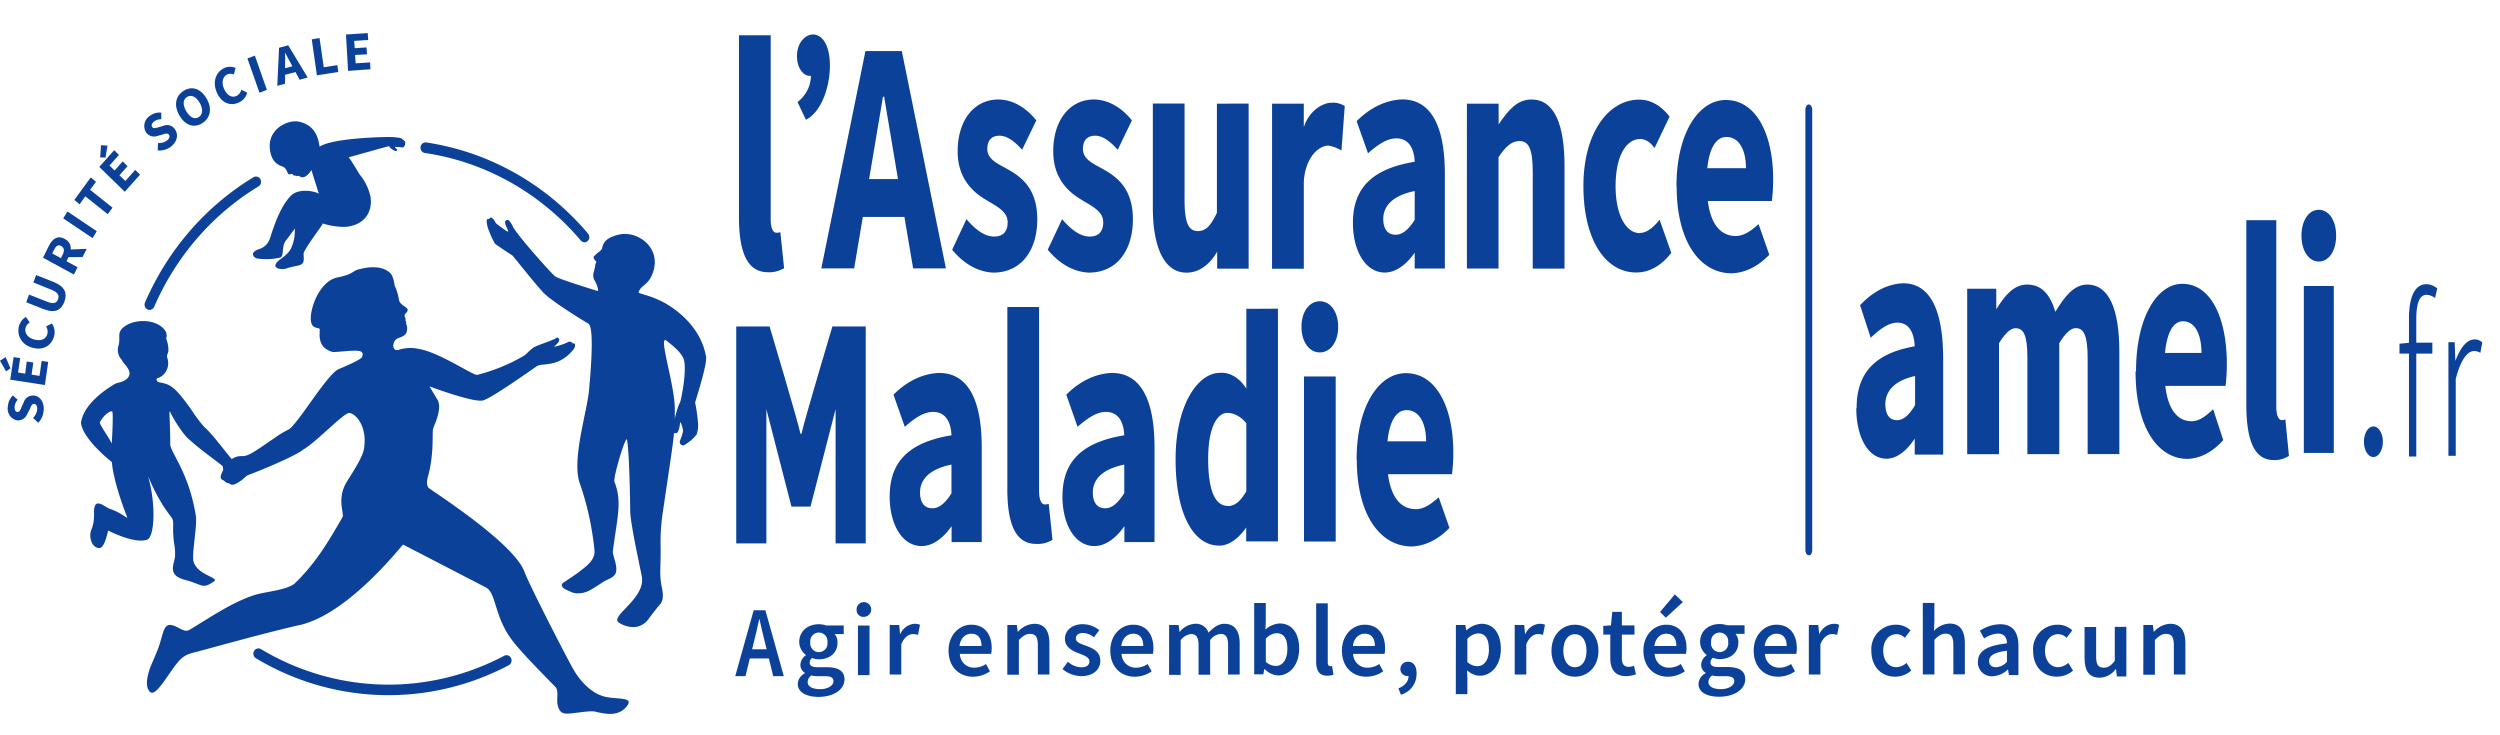 <?xml version="1.0" encoding="UTF-8"?>
<svg width="680mm" height="200mm" preserveAspectRatio="xMinYMin meet" version="1.1" viewBox="0 0 680 200" xmlns="http://www.w3.org/2000/svg">
  <defs>
    <style>.cls-1{fill:none;}.cls-2,.cls-3{fill:#0c419a;}.cls-3{fill-rule:evenodd;}</style>
  </defs>
  <g id="Logo">
    <rect class="cls-1" x="2.89" y="-.015" width="679" height="204"/>
    <g>
      <path class="cls-2" d="m274 133v-49.5h8.63v50c0 2.86 0.82 3.71 1.56 3.71a3.57 5.38 0 0 0 1.06-0.186l1.03 9.81a10.9 16.5 0 0 1-4.34 1.11c-5.92 0.087-7.95-5.87-7.95-15z"/>
      <path class="cls-2" d="m218 118c0.771-3.63 8.41-29.2 8.41-29.2h9.07v59h-8.2v-36.5l-6.82 26.5h-5.18l-6.82-26.5v36.5h-8.2v-59h9.07s7.64 25.6 8.41 29.2z"/>
      <path class="cls-2" d="m289 135c0-9.46 5.26-14.7 16.8-16.6-0.172-3.94-1.82-6.36-4.99-6.36-2.46 0-4.88 1.58-7.71 4.06l-3.07-8.74a23.4 35.4 0 0 1 12.4-5.92c7.45 0 11.6 6.56 11.6 20.3v25.7h-8.2v-4.34s-3.39 5.43-8.13 5.43c-5.39 0-8.72-5.98-8.72-13.6zm16.8-0.78v-7.85c-6.14 1.24-8.55 4.17-8.55 7.57 0 2.9 1.3 4.31 3.35 4.31 2.05 0 3.63-1.68 5.17-4.07z"/>
      <path class="cls-2" d="m242 135c0-9.46 5.26-14.7 16.8-16.6-0.18-3.94-1.82-6.36-4.99-6.36-2.46 0-4.92 1.58-7.71 4.06l-3.07-8.74a23.4 35.3 0 0 1 12.4-5.92c7.45 0 11.6 6.56 11.6 20.3v25.7h-8.2v-4.34s-3.39 5.43-8.13 5.43c-5.37 0-8.72-5.98-8.72-13.6zm16.8-0.78v-7.85c-6.14 1.24-8.55 4.17-8.55 7.57 0 2.9 1.29 4.31 3.35 4.31 2.06 0 3.67-1.68 5.21-4.07z"/>
      <path class="cls-2" d="m339 84v21.7a9.27 14 0 0 0-7.14-4.29c-6.13 0-12.1 8.87-12.1 23.5 0 14.6 4.68 23.5 11.9 23.5 3.97 0 7.03-4.47 7.31-4.95v3.8h8.63v-63.3zm-5.06 53.6c-3.35 0-5.32-3.97-5.32-12.8 0-8.55 2.46-12.5 5.25-12.5a8.31 12.5 0 0 1 5.13 2.83v18.5c-1.74 2.95-3.22 4.02-5.06 4.02z"/>
      <path class="cls-2" d="m354 88.9c0-4.08 2.1-6.96 4.99-6.96 2.89 0 5 2.87 5 6.96 0 4.08-2.1 6.96-5 6.96s-4.99-2.91-4.99-6.96zm0.681 13.5h8.63v44.9h-8.63z"/>
      <path class="cls-2" d="m369 125c0-14.6 6.08-23.5 13.4-23.5 8.3 0 12.9 9.3 12.9 21.6a20.4 30.9 0 0 1-0.361 5.88h-17.4c0.82 6.52 3.67 9.51 7.56 9.51 2.21 0 4.1-1.32 6.23-3.23l2.92 8.32a18.7 28.2 0 0 1-10.3 5.06c-8.62-0.05-14.9-8.71-14.9-23.6zm18.9-4.95c0-4.95-1.85-8.49-5.31-8.49-2.72 0-4.62 2.81-5.2 8.49z"/>
      <path class="cls-2" d="m201 59.1v-49.5h8.63v50c0 2.86 0.82 3.71 1.56 3.71a3.81 5.76 0 0 0 1.06-0.173l1.03 9.81a11.1 16.7 0 0 1-4.33 1.1c-5.93 0.05-7.95-5.9-7.95-15z"/>
      <path class="cls-2" d="m246 59 2.37 14h8.92l-12-59.1h-9.89l-12 59.1h8.93l2.36-14zm-9.6-10.3 3.77-22.4h0.312l3.77 22.4z"/>
      <path class="cls-2" d="m259 67.9 3.88-8.29c2.64 3.08 5.08 4.73 7.52 4.73 2.57 0 3.68-1.52 3.68-3.87 0-2.96-2.89-4.29-5.89-6.11-3.57-2.13-7.71-5.78-7.71-13.2 0-8.35 4.41-14.1 11.1-14.1a16.4 24.8 0 0 1 10.3 5.69l-3.87 7.98c-2.07-2.31-4.1-3.82-6.13-3.82-2.23 0-3.33 1.34-3.33 3.58 0 2.87 2.73 3.97 5.74 5.66 3.69 2.1 7.85 5.31 7.85 13.5 0 8.22-4.16 14.5-12 14.5a18.6 28.1 0 0 1-11.2-6.28z"/>
      <path class="cls-2" d="m285 67.9 3.89-8.29c2.63 3.08 5.08 4.73 7.51 4.73 2.57 0 3.68-1.52 3.68-3.87 0-2.96-2.89-4.29-5.89-6.11-3.57-2.13-7.71-5.78-7.71-13.2 0-8.35 4.41-14.1 11.1-14.1a16.4 24.8 0 0 1 10.3 5.69l-3.86 7.98c-2.07-2.31-4.1-3.82-6.13-3.82-2.23 0-3.33 1.34-3.33 3.58 0 2.87 2.72 3.97 5.74 5.66 3.68 2.1 7.85 5.31 7.85 13.5 0 8.22-4.17 14.5-12 14.5a18.6 28.1 0 0 1-11.2-6.28z"/>
      <path class="cls-2" d="m346 28.2h8.63v6.39c1.64-4.95 5.64-6.72 7.67-6.65a8.33 12.6 0 0 1 3.47 0.904l-0.894 12.1a12.9 19.4 0 0 0-3.68-1.35 6.99 10.6 0 0 0-6.56 10.1v23.4h-8.64z"/>
      <path class="cls-2" d="m399 28.2h8.63v5.63c2.46-3.63 4.92-6.77 8.9-6.77 6.34 0 9.02 6.89 9.02 18.1v27.9h-8.64v-26.2c0-6.46-1.13-8.49-3.62-8.49-2.16 0-3.8 1.56-5.69 4.37v30.3h-8.6z"/>
      <path class="cls-2" d="m456 50.7c0-14.6 6.08-23.5 13.4-23.5 8.3 0 12.9 9.31 12.9 21.6a20.4 30.7 0 0 1-0.361 5.88h-17.4c0.779 6.52 3.67 9.51 7.56 9.51 2.21 0 4.1-1.32 6.23-3.23l2.92 8.32a18.6 28.1 0 0 1-10.3 5.06c-8.62-0.05-14.9-8.71-14.9-23.6zm18.9-4.95c0-4.95-1.85-8.49-5.31-8.49-2.72 0-4.62 2.82-5.21 8.49z"/>
      <path class="cls-2" d="m368 60.6c0-9.47 5.26-14.7 16.8-16.6-0.18-3.94-1.82-6.36-4.99-6.36-2.46 0-4.92 1.58-7.71 4.06l-3.1-8.74a23.4 35.3 0 0 1 12.4-5.92c7.45 0 11.6 6.56 11.6 20.3v25.7h-8.2v-4.33s-3.39 5.42-8.13 5.42c-5.31 0-8.68-5.98-8.68-13.5zm16.8-0.804v-7.83c-6.14 1.24-8.55 4.18-8.55 7.57 0 2.9 1.29 4.31 3.35 4.31 2.06 0 3.67-1.68 5.21-4.05z"/>
      <path class="cls-2" d="m221 9.4c-1.79 0-4.22 2.05-4.22 5.87a3.51 5.3 0 0 0 3.54 5.37 2.39 3.6 0 0 0 0.254 0c-0.09 3.91-2.46 6.19-3.65 7.12l2.28 4.8c7.54-3.66 9.1-23.1 1.8-23.2z"/>
      <path class="cls-2" d="m331 28.2v29.7c-1.69 3.54-3.01 4.95-5.18 4.95-2.46 0-3.62-2.03-3.62-8.49v-26.2h-8.63v28.3c0 10.6 3.01 17.7 9.15 17.7a10.8 16.2 0 0 0 8.35-5.72v4.63h8.56v-44.9z"/>
      <path class="cls-2" d="m446 63.4c-3.75 0-6.56-4.95-6.56-12.8 0-7.83 2.66-12.8 6.81-12.8a5.67 8.55 0 0 1 3.77 2.48l4.1-8.55a12.4 18.8 0 0 0-8.33-4.62c-8.04 0-15.1 8.66-15.1 23.5 0 14.9 6.16 23.5 14.3 23.5a14.3 21.6 0 0 0 9.6-5.35l-3.18-8.99c-1.73 2.13-3.47 3.6-5.44 3.6z"/>
    </g>
    <g>
      <path class="cls-2" d="m205 166h3.19l5 17.9h-2.88l-2.34-9.55c-0.488-1.9-0.941-3.94-1.39-5.91h-0.094c-0.428 2-0.856 4-1.36 5.91l-2.36 9.55h-2.78zm-2.04 10.6h7.23v2.5h-7.23z"/>
      <path class="cls-2" d="m217 186a3.43 3.44 0 0 1 1.93-2.88v-0.11a2.55 2.56 0 0 1-1.22-2.25 3.25 3.26 0 0 1 1.48-2.51v-0.11a4.48 4.5 0 0 1-1.8-3.51c0-3.09 2.5-4.84 5.31-4.84a6.16 6.18 0 0 1 1.99 0.33h4.8v2.35h-2.45a3.54 3.55 0 0 1 0.767 2.26c0 3-2.26 4.6-5.1 4.6a4.98 5 0 0 1-1.81-0.36 1.54 1.55 0 0 0-0.658 1.29c0 0.76 0.548 1.22 2.17 1.22h2.39c3.21 0 4.91 1 4.91 3.33 0 2.65-2.78 4.75-7.16 4.75-3.17-0.05-5.56-1.21-5.56-3.56zm9.7-0.73c0-1-0.827-1.35-2.37-1.35h-1.83a6.97 7 0 0 1-1.82-0.19 2.25 2.26 0 0 0-0.996 1.78c0 1.23 1.32 1.94 3.43 1.94 2.11 0 3.6-1.02 3.6-2.18zm-1.64-10.6a2.34 2.35 0 1 0-4.65 0 2.35 2.36 0 1 0 4.65 0z"/>
      <path class="cls-2" d="m233 166a1.99 2 0 1 1 1.99 1.78 1.79 1.8 0 0 1-1.99-1.78zm0.359 4.14h3.15v13.5h-3.15z"/>
      <path class="cls-2" d="m242 170h2.58l0.239 2.41h0.09a4.57 4.59 0 0 1 3.82-2.74 3.34 3.35 0 0 1 1.51 0.28l-0.548 2.74a4.57 4.59 0 0 0-1.37-0.22c-1.07 0-2.36 0.74-3.17 2.79v8.22h-3.15z"/>
      <path class="cls-2" d="m258 177c0-4.38 2.99-7.08 6.19-7.08 3.64 0 5.55 2.64 5.55 6.4a8.23 8.26 0 0 1-0.139 1.54h-8.52a3.82 3.83 0 0 0 3.99 3.75 5.71 5.73 0 0 0 3.12-1l1.07 2a8.3 8.33 0 0 1-4.6 1.46c-3.74-0.01-6.65-2.62-6.65-7.07zm8.97-1.29c0-2.08-0.927-3.34-2.76-3.34-1.56 0-2.99 1.18-3.22 3.34z"/>
      <path class="cls-2" d="m274 170h2.58l0.239 1.83h0.09a6.27 6.29 0 0 1 4.4-2.16c2.88 0 4.13 2 4.13 5.36v8.45h-3.15v-8c0-2.22-0.638-3.06-2.09-3.06-1.18 0-1.99 0.59-3.06 1.68v9.42h-3.15z"/>
      <path class="cls-2" d="m289 182 1.46-2a5.87 5.89 0 0 0 3.71 1.51c1.46 0 2.15-0.69 2.15-1.62 0-1.13-1.45-1.63-2.89-2.18-1.76-0.66-3.77-1.68-3.77-3.93s1.87-4 4.88-4a7.24 7.27 0 0 1 4.46 1.62l-1.44 1.94a4.98 5 0 0 0-2.94-1.17c-1.35 0-1.99 0.64-1.99 1.49 0 1.06 1.35 1.47 2.81 2 1.81 0.68 3.85 1.55 3.85 4.07 0 2.31-1.82 4.18-5.21 4.18a8.34 8.37 0 0 1-5.08-1.91z"/>
      <path class="cls-2" d="m302 177c0-4.38 2.99-7.08 6.19-7.08 3.63 0 5.54 2.64 5.54 6.4a8.37 8.4 0 0 1-0.13 1.54h-8.53a3.83 3.84 0 0 0 3.99 3.75 5.65 5.67 0 0 0 3.11-1l1.08 2a8.33 8.36 0 0 1-4.6 1.46c-3.73-0.01-6.64-2.62-6.64-7.07zm8.97-1.29c0-2.08-0.917-3.34-2.75-3.34-1.56 0-2.94 1.18-3.22 3.34z"/>
      <path class="cls-2" d="m318 170h2.58l0.239 1.84h0.09a5.77 5.79 0 0 1 4.11-2.17 3.62 3.63 0 0 1 3.71 2.42c1.29-1.37 2.62-2.42 4.32-2.42 2.83 0 4.14 2 4.14 5.36v8.45h-3.15v-8c0-2.22-0.658-3.06-2.07-3.06a4.17 4.19 0 0 0-2.81 1.68v9.42h-3.15v-8c0-2.22-0.658-3.06-2.06-3.06a4.17 4.19 0 0 0-2.81 1.68v9.42h-3.15z"/>
      <path class="cls-2" d="m344 182h-0.11l-0.269 1.42h-2.48v-19.4h3.15v5l-0.09 2.24a6.11 6.13 0 0 1 3.88-1.68c3.36 0 5.29 2.7 5.29 6.85 0 4.62-2.74 7.29-5.73 7.29a5.4 5.42 0 0 1-3.64-1.74zm6.16-5.49c0-2.69-0.877-4.28-2.92-4.28a4.19 4.21 0 0 0-2.93 1.51v6.28a4.14 4.16 0 0 0 2.68 1.12c1.79 0 3.17-1.58 3.17-4.64z"/>
      <path class="cls-2" d="m358 180v-15.9h3.15v16.1c0 0.77 0.349 1 0.677 1a1.67 1.68 0 0 0 0.488-0.06l0.399 2.36a4.29 4.31 0 0 1-1.66 0.28c-2.23 0.05-3.05-1.4-3.05-3.75z"/>
      <path class="cls-2" d="m365 177c0-4.38 2.99-7.08 6.19-7.08 3.64 0 5.55 2.64 5.55 6.4a8.23 8.26 0 0 1-0.139 1.54h-8.55a3.82 3.83 0 0 0 3.99 3.75 5.71 5.73 0 0 0 3.12-1l1.07 2a8.3 8.33 0 0 1-4.6 1.46c-3.71-0.01-6.62-2.62-6.62-7.07zm8.97-1.29c0-2.08-0.917-3.34-2.75-3.34-1.56 0-2.99 1.18-3.22 3.34z"/>
      <path class="cls-2" d="m383 180a1.99 2 0 0 0-2.1 1.94 1.91 1.92 0 0 0 1.99 1.94h0.239c0 1.44-0.996 2.67-2.76 3.35l0.687 1.74a5.84 5.86 0 0 0 4.25-5.7c0.04-2.08-0.817-3.27-2.31-3.27z"/>
      <path class="cls-2" d="m396 170h2.58l0.239 1.44h0.09a6.47 6.49 0 0 1 4.04-1.77c3.36 0 5.28 2.7 5.28 6.86 0 4.61-2.75 7.28-5.73 7.28a5.38 5.4 0 0 1-3.46-1.48l0.09 2.23v4.25h-3.15zm8.97 6.57c0-2.69-0.877-4.28-2.92-4.28a4.23 4.25 0 0 0-2.93 1.51v6.28a4.19 4.21 0 0 0 2.69 1.12c1.82 0 3.19-1.58 3.19-4.64z"/>
      <path class="cls-2" d="m412 170h2.58l0.239 2.41h0.09a4.58 4.6 0 0 1 3.82-2.74 3.34 3.35 0 0 1 1.51 0.28l-0.548 2.74a4.57 4.59 0 0 0-1.37-0.22c-1.07 0-2.36 0.74-3.17 2.79v8.22h-3.15z"/>
      <path class="cls-2" d="m422 177c0-4.49 3.04-7.08 6.39-7.08 3.35 0 6.39 2.59 6.39 7.08s-3.04 7.06-6.39 7.06c-3.35 0-6.39-2.59-6.39-7.06zm9.53 0c0-2.7-1.19-4.5-3.15-4.5-1.96 0-3.15 1.8-3.15 4.5s1.18 4.48 3.15 4.48c1.97 0 3.15-1.78 3.15-4.48z"/>
      <path class="cls-2" d="m438 179v-6.38h-1.91v-2.37l2.08-0.15 0.369-3.67h2.61v3.67h3.43v2.52h-3.43v6.41c0 1.59 0.618 2.36 1.9 2.36a4.36 4.38 0 0 0 1.4-0.3l0.528 2.32a8.41 8.44 0 0 1-2.74 0.5c-3.1-0.04-4.24-2.01-4.24-4.91z"/>
      <path class="cls-2" d="m447 177c0-4.38 2.99-7.08 6.19-7.08 3.63 0 5.54 2.64 5.54 6.4a7.45 7.48 0 0 1-0.139 1.54h-8.52a3.82 3.83 0 0 0 3.99 3.75 5.68 5.7 0 0 0 3.12-1l1.08 2a8.33 8.36 0 0 1-4.6 1.46c-3.74-0.01-6.65-2.62-6.65-7.07zm8.97-1.29c0-2.08-0.917-3.34-2.76-3.34-1.55 0-2.94 1.18-3.21 3.34zm-4.44-9.25 4.03-4.79 2.17 2.1-4.63 4.25z"/>
      <path class="cls-2" d="m462 186a3.44 3.45 0 0 1 1.94-2.88v-0.11a2.53 2.54 0 0 1-1.22-2.25 3.25 3.26 0 0 1 1.48-2.51v-0.11a4.48 4.5 0 0 1-1.77-3.56c0-3.09 2.49-4.84 5.3-4.84a6.22 6.24 0 0 1 1.99 0.33h4.8v2.35h-2.45a3.54 3.55 0 0 1 0.767 2.26c0 3-2.26 4.6-5.11 4.6a5.06 5.08 0 0 1-1.81-0.36 1.57 1.58 0 0 0-0.658 1.29c0 0.76 0.548 1.22 2.18 1.22h2.35c3.21 0 4.91 1 4.91 3.33 0 2.65-2.78 4.75-7.16 4.75-3.16 0-5.55-1.16-5.55-3.51zm9.71-0.73c0-1-0.837-1.35-2.37-1.35h-1.84a6.97 7 0 0 1-1.81-0.19 2.25 2.26 0 0 0-0.996 1.78c0 1.23 1.32 1.94 3.42 1.94 2.1 0 3.61-1.02 3.61-2.18zm-1.64-10.6a2.34 2.35 0 1 0-4.65 0 2.35 2.36 0 1 0 4.65 0z"/>
      <path class="cls-2" d="m477 177c0-4.38 2.99-7.08 6.19-7.08 3.63 0 5.54 2.64 5.54 6.4a8.37 8.4 0 0 1-0.13 1.54h-8.53a3.83 3.84 0 0 0 3.99 3.75 5.65 5.67 0 0 0 3.11-1l1.08 2a8.3 8.33 0 0 1-4.6 1.46c-3.73-0.01-6.64-2.62-6.64-7.07zm8.97-1.29c0-2.08-0.917-3.34-2.75-3.34-1.56 0-2.94 1.18-3.22 3.34z"/>
      <path class="cls-2" d="m492 170h2.58l0.239 2.41h0.09a4.58 4.6 0 0 1 3.82-2.74 3.34 3.35 0 0 1 1.51 0.28l-0.548 2.74a4.57 4.59 0 0 0-1.37-0.22c-1.07 0-2.36 0.74-3.17 2.79v8.22h-3.15z"/>
      <path class="cls-2" d="m509 177a6.64 6.66 0 0 1 6.73-7.08 5.74 5.76 0 0 1 3.93 1.52l-1.53 2.05a3.3 3.31 0 0 0-2.22-1c-2.17 0-3.67 1.8-3.67 4.5s1.47 4.48 3.57 4.48a4.42 4.44 0 0 0 2.77-1.16l1.29 2.08a6.62 6.64 0 0 1-4.38 1.66c-3.67 0.01-6.48-2.58-6.48-7.05z"/>
      <path class="cls-2" d="m523 164h3.15v5l-0.13 2.61a6.19 6.21 0 0 1 4.29-2c2.88 0 4.13 2 4.13 5.36v8.45h-3.13v-8c0-2.22-0.628-3.06-2.08-3.06-1.19 0-1.99 0.59-3.07 1.68v9.42h-3.15z"/>
      <path class="cls-2" d="m538 180c0-2.89 2.38-4.39 7.89-5 0-1.45-0.618-2.66-2.43-2.66a7.39 7.42 0 0 0-3.78 1.33l-1.16-2.11a10.5 10.5 0 0 1 5.51-1.77c3.36 0 4.98 2.08 4.98 5.83v8h-2.58l-0.239-1.49h-0.09a6.46 6.48 0 0 1-4.16 1.82 3.77 3.78 0 0 1-3.95-3.95zm7.89 0v-3c-3.64 0.46-4.85 1.42-4.85 2.78 0 1.19 0.807 1.71 1.93 1.71a4.24 4.26 0 0 0 2.92-1.48z"/>
      <path class="cls-2" d="m553 177a6.64 6.66 0 0 1 6.73-7.08 5.74 5.76 0 0 1 3.93 1.52l-1.53 2.05a3.31 3.32 0 0 0-2.23-1c-2.16 0-3.66 1.8-3.66 4.5s1.47 4.48 3.56 4.48a4.44 4.46 0 0 0 2.78-1.16l1.28 2.08a6.61 6.63 0 0 1-4.37 1.66c-3.67 0.01-6.48-2.58-6.48-7.05z"/>
      <path class="cls-2" d="m567 179v-8.45h3.15v8.05c0 2.21 0.628 3 2.08 3 1.19 0 1.99-0.55 2.99-1.87v-9.23h3.15v13.5h-2.58l-0.239-2h-0.09a5.46 5.48 0 0 1-4.32 2.32c-2.9 0.06-4.13-1.9-4.13-5.3z"/>
      <path class="cls-2" d="m583 170h2.58l0.239 1.83h0.08a6.23 6.25 0 0 1 4.4-2.16c2.87 0 4.13 2 4.13 5.36v8.45h-3.15v-8c0-2.22-0.638-3.06-2.09-3.06-1.18 0-1.99 0.59-3.06 1.68v9.42h-3.15z"/>
    </g>
    <g>
      <path class="cls-2" d="m10.4 115-1.41-1.32a3.68 3.84 0 0 0 1.14-2.38c0-0.929-0.297-1.4-0.855-1.43-0.559-0.024-0.81 0.524-1.14 1.37l-0.673 1.25a2.77 2.89 0 0 1-2.67 1.87 3.08 3.21 0 0 1-2.67-3.67 4.38 4.57 0 0 1 1.39-3.14l1.3 1.19a3.08 3.21 0 0 0-0.844 2.02c0 0.774 0.251 1.27 0.798 1.3 0.547 0.024 0.821-0.607 1.14-1.45l0.547-1.19a2.61 2.73 0 0 1 2.67-1.83c1.57 0.071 2.87 1.51 2.77 3.87a5.23 5.46 0 0 1-1.49 3.55z"/>
      <path class="cls-2" d="m1.64 101-1.64-2.88 1.53-0.988 1.32 3.06zm1.14 2.27 0.924-6.14 1.78 0.274-0.57 3.92 1.93 0.31 0.433-3.31 1.78 0.286-0.468 3.29 2.16 0.333 0.582-4.07 1.78 0.274-0.901 6.29z"/>
      <path class="cls-2" d="m8.86 94.6c-3.06-0.809-4.3-3.44-3.72-5.82a4.05 4.23 0 0 1 1.9-2.57l1.05 1.5a2.39 2.5 0 0 0-1.14 1.5c-0.319 1.31 0.536 2.65 2.37 3.14 1.84 0.488 3.22-0.119 3.56-1.52a2.49 2.6 0 0 0-0.342-2.05l1.59-0.798a3.93 4.11 0 0 1 0.593 3.46c-0.65 2.38-2.77 3.99-5.86 3.15z"/>
      <path class="cls-2" d="m11.9 84.1-4.76-1.88 0.753-2.1 4.97 1.96c1.73 0.69 2.54 0.357 2.92-0.679s0-1.88-1.74-2.57l-4.96-2 0.73-2.02 4.77 1.89c2.98 1.19 3.81 2.95 2.94 5.34-0.867 2.39-2.66 3.23-5.62 2.05z"/>
      <path class="cls-2" d="m11.7 70.1 1.57-3.17c0.935-1.86 2.28-3.06 4.31-1.96 2.03 1.1 2.01 3.02 1.08 4.89l-0.593 1.19 3.03 1.64-0.992 1.99zm5.37-0.893c0.525-1.05 0.376-1.85-0.456-2.3-0.832-0.452-1.39 0-1.9 1.01l-0.513 1.01 2.37 1.29zm0.912 0.738-0.536-2.02 6.15-0.238-1.14 2.23z"/>
      <path class="cls-2" d="m17.2 59.4 1.14-1.88 7.98 5.37-1.14 1.88z"/>
      <path class="cls-2" d="m23.2 53.4-1.55 2.17-1.43-1.19 4.46-6.12 1.44 1.19-1.62 2.17 6.11 4.87-1.3 1.77z"/>
      <path class="cls-2" d="m27 45.4 4.05-4.54 1.32 1.27-2.59 2.9 1.39 1.36 2.2-2.48 1.32 1.29-2.21 2.48 1.61 1.55 2.68-3.01 1.32 1.29-4.15 4.65zm0.262-2.57 0.205-3.34 1.78 0.119-0.559 3.26z"/>
      <path class="cls-2" d="m42.9 40.9 0.08-2a3.79 3.95 0 0 0 2.44-0.679c0.718-0.571 0.844-1.19 0.502-1.61-0.342-0.417-0.912-0.298-1.78 0l-1.29 0.357a2.78 2.9 0 0 1-3.1-0.905 3.09 3.23 0 0 1 0.935-4.5 4.4 4.59 0 0 1 3.18-0.917v1.8a3.08 3.21 0 0 0-2.01 0.655c-0.582 0.464-0.764 1.02-0.433 1.48 0.331 0.452 0.969 0.25 1.82 0l1.25-0.369a2.6 2.71 0 0 1 3.07 0.929c0.969 1.3 0.764 3.26-1.01 4.7a5.2 5.43 0 0 1-3.66 1.06z"/>
      <path class="cls-2" d="m48.8 31.4c-1.61-2.77-1.03-5.31 1.14-6.69 2.17-1.38 4.56-0.714 6.22 2.04 1.65 2.75 1.06 5.38-1.14 6.76-2.2 1.38-4.62 0.667-6.22-2.11zm5.5-3.46c-0.981-1.7-2.28-2.26-3.42-1.57-1.14 0.69-1.23 2.14-0.239 3.84 0.992 1.7 2.28 2.38 3.42 1.64 1.14-0.738 1.22-2.21 0.239-3.92z"/>
      <path class="cls-2" d="m59 25.2c-1.33-2.98-0.217-5.62 1.96-6.68a3.98 4.15 0 0 1 3.1-0.048l-0.445 1.8a2.28 2.38 0 0 0-1.84 0c-1.14 0.571-1.63 2.11-0.821 3.9 0.81 1.8 2.12 2.52 3.42 1.9a2.47 2.58 0 0 0 1.27-1.65l1.6 0.774a3.92 4.09 0 0 1-2.2 2.65c-2.18 1.06-4.7 0.369-6.04-2.65z"/>
      <path class="cls-2" d="m67.3 15.9 2.02-0.774 3.27 9.32-2.02 0.774z"/>
      <path class="cls-2" d="m75.9 13 2.49-0.69 5.3 8.77-2.19 0.607-2.43-4.51c-0.502-0.881-1.04-1.95-1.53-2.88 0 1.08 0.068 2.26 0 3.3v5.18l-2.12 0.583zm0.445 5.88 4.41-1.19 0.422 1.68-4.41 1.19z"/>
      <path class="cls-2" d="m84.8 10.7 2.12-0.345 1.14 7.94 3.69-0.583 0.274 1.86-5.83 0.917z"/>
      <path class="cls-2" d="m94.1 9.39 5.93-0.393 0.114 1.87-3.79 0.262 0.125 1.98 3.23-0.214 0.114 1.88-3.23 0.179 0.137 2.27 3.93-0.262 0.114 1.88-6.09 0.44z"/>
      <path class="cls-2" d="m110 38.4a2.17 2.26 0 0 0-1.61-0.964l-1.06-0.107c-0.741-0.214-16.7 0.059-20.4 2.57-0.399-2.64-1.27-5.83-5.63-6.81-3.08-0.679-9.72 2.38-7.49 9.3a4.41 4.61 0 0 0 2.28 2.61c0.57 0.31 1.47 0.167 2.14 1.98 0.194 0.536 0.57 0.476 0.901 0.369 0.331-0.107 0.308-0.059 0.707 0.286a0.513 0.536 0 0 0 0.57 0.107 0.502 0.524 0 0 0 0.365 0.143c0.16 0 0.525-0.119 0.616 0 1.27 1.06 2.74-0.607 3.3-1.65l2.04 6.46c-0.49-0.44-5.51-1.95-7.91 0.857-2.1 2.38-3.63 5.7-5.39 11.3a4.36 4.55 0 0 1-3.09 2.94c-2.74 1.05-1.14 2.38-0.445 2.51a17.8 18.6 0 0 0 6.4-0.262c1.01-0.524 0.262-2.96 1.39-4.48l2.5-3.37a10.6 11.1 0 0 1-0.89 5.07c-0.821 2.1-3.32 3.2-4.06 4.2-1.31 1.76 1.7 1.9 2.5 1.62 2-0.714 3.42-0.679 4.25-1.19 1.14-0.69 0.331-2.56 0.707-3.32 1.03-2.12 4.56-6.75 4.96-7.49a2.34 2.44 0 0 0 0.148-0.298 19.5 20.3 0 0 0 6.42 0.917c5.83-0.726 7.13-5.02 6.53-8.33a13.5 14.1 0 0 0-2.95-5.95c-1.56-2.6-2.43-3.96-2.94-4.65 1.68-0.417 10.9-3.08 11-3 0.354 0.786 1.14 0.964 1.41 1.19 0.604 0.345 0.947-0.19 0.707-0.345a1.4 1.46 0 0 1-0.57-0.655 12.1 12.6 0 0 1 2.02 0.155c0.65 0.095 1.08-1.42 0.627-1.74z"/>
      <path class="cls-3" d="m192 96.8c-1.49-8.33-8.95-13.5-12.8-15.2a27.5 28.7 0 0 0-4.21-1.52l-1.28-0.44c0.274-1.81 2.28-1.95 3.49-4.54 3.42-7.33-3.6-12.5-8.8-11.3-2.45 0.571-4.16 1.49-4.56 3.44-0.205 1.06-0.992 1.1-2.28 2.5-0.411 0.452 0.502 1.19 0.65 1.5 0 0.083-0.228 0.476-0.319 0.917-0.091 0.44 0 0.369 0 0.429a2.02 2.11 0 0 0-0.251 1.04 2.67 2.79 0 0 0 0 2.51 7.34 7.67 0 0 1 1.06 2.76c0 0.226 0 0.345-0.958 0-0.239-0.071-9.65-2.96-10.7-3.7-1.05-0.738-10.5-11.4-11.5-13.5-0.559-1.19-1.14-1.89-1.45-1.87-2.2 0.143 1.6 4.29-0.536 2.87-0.547-0.369-2.19-1.57-2.28-1.67-0.411-0.345-0.308-0.179-0.604-0.679a3.01 3.14 0 0 0-0.718-0.976c-0.239-0.179-0.388-0.226-0.559-0.179-0.171 0.048-0.285 0.345-0.365 0.369a1.74 1.82 0 0 0-0.376 0c-0.547 0.143-0.137 1.61 0 2.29a25.8 27 0 0 0 1.98 4.45c2.38 1.71 4.73 3.15 4.81 3.25 2.57 3.11 5.58 7 8.27 9.95 2.14 2.38 11.9 8.33 12.3 8.49 0.639 0.405 1.65 2.58 0.194 18.2-0.547 5.87-4.56 18.3-2.66 24.8a73.8 77.1 0 0 1 4.13 18.5c0.319 2.56-1.59 4.11-4.31 6.17-1.06 0.809-4.05 2.74-4.36 3.02-0.502 0.476 0 1.19 0.616 1.52a17.4 18.1 0 0 0 2.52 1.11 7.09 7.4 0 0 0 4.63-0.94c1.98-1.19 2.17-1.36 3.33-2.1 1.35-0.845 2.97-1.12 3.42-2.55 0.559-1.9-0.981-4.63-0.821-5.87 1.14-8.93 2.59-13.3 0.433-18.8-0.433-1.1 3.12-13 3.42-11.4 0.547 3.14 0.764 12.5 0.867 19.4 0 3.04 2.38 13.8 3.14 17.7 1.14 5.95-8.5 10.7-6.37 12.5a7.04 7.34 0 0 0 2.87 1.19 5.2 5.43 0 0 0 5.46-2.25c2.05-2.67 1.43-1.93 3.04-3.83 1.4-1.64 0.399-4.48 0.217-5.95-0.365-3.04-0.057-3.83-0.08-9.29a49.3 51.4 0 0 1 0.696-10.5c1.52-10.5 2.45-16.1 2.92-20.6v-0.25s0.73 0.274 1.05-0.274a5.8 6.06 0 0 0 0.582-2.38c0.125-0.583 0.354 0.167 0.354 0.167a8.3 8.67 0 0 1 0.49 1.89 10.1 10.6 0 0 1-0.798 2.57c-0.388 1.19 0.593 1.36 0.844 1.45a10.9 11.4 0 0 0 3.64-3.01 6.98 7.29 0 0 0 0.411-2.73 39.1 40.9 0 0 0-0.821-5.95c0.912-3.08 3.34-10.7 2.98-12.7zm-6.84 12c-0.319 1.49-0.411 0.071-1.76 5.58l0.148-0.786v-2.38c0-6.83-5.01-21.4-1.97-18.3 0 0 3.65 2.65 4.36 4.68 0.593 1.61 0.388 5.98-0.775 11.2z"/>
      <path class="cls-2" d="m63.2 125c-1.14-1.02-5.07-6.65-7.65-8.87a36.7 38.3 0 0 1-3.55-4.76c-4.66-6.49-5.7-6.86-8.94-7.43-0.661-0.464-0.445-1-0.376-1.02a4.07 4.25 0 0 0 2.79-5.65c-0.194-0.845 0.354-1.19 0.342-2a8.56 8.94 0 0 0-0.616-3.2 2.28 2.38 0 0 0-0.376-2.29c-2.28-3-7.98-3.14-10.9-1.01-2.37 1.71-0.981 2.9-1.72 5.33a3.59 3.75 0 0 0 0.969 3.82c0.114 0.809 2.45 2.38 2 4.09s-3.24 2.14-3.17 2.14a3.33 3.48 0 0 0-0.844 0.333c-4.36 2.6-8.58 6.37-9.12 10.5 0.239 3.35 5.2 8.17 8.39 10.7 0.468 5.7 3.93 14.4 4.09 14.8 0.468 1.05-0.981-0.786-4.47-2.02-1.7-0.595-3.93-3.01-4.41-0.179-0.205 1.19 0.285 3.24-0.787 5.79-0.81 1.94 0.137 5.05 2.19 4.99 1.48 0 2.36-4.76 2.36-4.76s7.17 3.73 10.6 2.49c2-0.726 2.45-9.07 0.479-16.5-0.696-2.61 1.29 4.25 6.08 10.3 1.06 1.33 0.125 2.38 0.821 7.34a13.6 14.2 0 0 1 0.239 3.2c-0.137 2.38-2.34 5.25 2.69 6.59 5.03 1.35 4.71 2.63 7.93 0.381 1.44-1.01-4.42-1.63-5.57-5.25a4.56 4.76 0 0 1-0.137-0.786c-0.137-2.86 1.14-9.52 0.73-11.8-1.82-11.3-6.37-16.5-6.96-19.2 0-7.89-0.547-10.4 0.171-8.59a38.2 39.9 0 0 0 3.3 5.23c0.171 0.226 0.376 0.464 0.593 0.714a8.22 8.58 0 0 0 1.37 1.36c3.16 2.88 8.19 6.32 8.86 7.07 0 0 0.376 3.48 1.74 3.23 1.37-0.25 7.26-2.99 7.15-3.68-0.239-1.29-6.07-1.25-6.27-1.44zm-32.8-4.38c-0.912-1.83-3.42-5.24-3.24-5.8 1.39-2.38 2.89-3.07 3.33-2.92 0.445 0.155-0.091 8.71-0.091 8.71z"/>
      <path class="cls-2" d="m163 189c-0.262-0.143-3.81-1.51-6.94-6.75-1.4-2.38-11.9-22.7-13.4-26.7-2.85-7.87-25.1-22-26-22.8-0.661-0.559-0.582-1.93-0.331-2.82 1.87-6.62 1.14-12.5 1.49-13.4 0.912-2.25 2.28-5.52 1.27-7.65l-2.28-3.79s11.8 4.44 14.5 3.84c2.35-0.524 14.2-9.01 14.8-9.38 1.64-0.869 5.58 0.417 9.56-4.11 1.49-1.7 0.411-2.29 0.137-1.99a1.01 1.06 0 0 0-1.37-0.381c-0.947 0.559-4.22 1.55-3.62 1.08 2.37-1.86 0.73-2.38 0.73-2.38-1.04 0.893-5.76 2.14-6.67 2.93-1.14 0.917-1.79 1.7-2.28 2.02a50.4 52.6 0 0 1-12.8 5.25c-1 0.238-10.4-6.17-15.8-7.04a10.7 11.2 0 0 0-5.57 0.226c-1.94 0.571-1.79-2.38-0.354-3.06 0.753-0.369 2.01-0.607 2.47-1.61a2.98 3.11 0 0 0-0.091-2.46 0.81 0.845 0 0 0-0.08-0.69c-0.137-0.345-0.114-0.167-0.069-0.512 0.046-0.345-0.148-0.452-0.228-0.738a1.01 1.06 0 0 1 0.08-0.655c1.14-1 0.65-1.46 0.502-1.61-0.239-0.31-2-1.1-2.14-2.29a13.4 14 0 0 0-1.14-3.8c-0.114-0.357-0.308-2.57-1.24-3.46-1.14-1.08-3.55-2.38-8.74-0.952-1.66 0.476-1.36 1.31-5.53 2.12-4.98 0.964-7.73 8.7-7.29 11.9 0.365 2.6 2.5 1.33 2.41 2.49-0.137 1.8-0.319 4.76 3.33 5.87 0.787 0.238 5.57-0.559 7.38-0.226 0 0 1.48 0.131 0.741 1.68-0.365 0.762-5.15 2.74-6.33 3.26-3.15 1.36-11.2 15.1-13.6 16.4a27.8 29 0 0 0-4.06 2.49c-3.31 2.17-6.53 4.76-8.31 4.76-2.37-0.155-4.3 1.04-5.88 4.76-0.468 1.1-0.194 1.65 0.661 1.88a2.02 2.11 0 0 0 1.47 0.786c0.707 0.69 1.51 0.25 2.11-0.083 1.86-1.06 2.28-1.89 3.01-2.2 1.81-0.619 12.5-4.94 14.9-6.87 3.63-2.07 10.9-9.89 12.5-9.98 1.48-0.143 5.2 3.29 4.06 9.88-0.399 2.25-3.09 6.31-4.56 8.68-2.97 4.69-0.673 8.79-1.25 9.77-3.07 5.23-6.84 12.2-13.2 18.2-2.47 1.68-7.7 2.06-10.5 2.9-6.34 1.94-13.1 6.69-17.9 9.52-1.6 0.928-3.12-1.07-5.13-1.31-2.01-0.238-2.18 2.93-3.2 5.8-0.319 0.881-0.456 1.3-1.98 4.83-0.604 1.38-2.19 5.64-0.593 7.4 1.46 2.12 4.93-4.52 7.61-7.76 1.43-1.71 2.28-2.27 5.37-3.01 1.96-0.476 17.5-4.88 27.8-7.23 0.251 0 0.525-0.107 0.821-0.19 13.3-3.57 27.2-21.8 27.4-21.7l22.6 11.7c2.28 1.29 2.28 5.89 5.01 11.1 1.62 3.17 4 5.95 13.7 15.8 1.24 1.27 0.217 3.38 0.787 5.34 0.57 1.96 1.55 2.14 3.36 1.99 1.81-0.155 3.2-0.429 4.89-0.548 2.16-0.131 1.57 0.107 4.09 0.5 1.22 0.19 4.01 0.607 5.99-1.44 3.5-3.69-3.8-1.83-7.1-3.64z"/>
      <path class="cls-2" d="m139 179a1.36 1.42 0 0 0-1.85-0.631 69.6 72.6 0 0 1-66.1-1.77 1.38 1.44 0 1 0-1.38 2.49 72.4 75.5 0 0 0 68.7 1.86 1.37 1.43 0 0 0 0.627-1.94z"/>
      <path class="cls-2" d="m40.7 84.3a1.52 1.58 0 0 1-0.57-0.131 1.38 1.44 0 0 1-0.684-1.9 72 75.2 0 0 1 29.4-34 1.38 1.44 0 1 1 1.39 2.48 69.3 72.4 0 0 0-28.3 32.7 1.41 1.48 0 0 1-1.27 0.845z"/>
      <path class="cls-2" d="m159 65.9a1.36 1.42 0 0 1-1.03-0.488 69.6 72.6 0 0 0-42.4-23.8 1.38 1.44 0 1 1 0.388-2.86 72.3 75.5 0 0 1 44 24.8 1.38 1.44 0 0 1-1.04 2.38z"/>
    </g>
    <g>
      <path class="cls-2" d="m492 151a0.882 1.43 0 0 1-0.936-1.25v-120a0.936 1.51 0 0 1 1.86 0v120a0.874 1.41 0 0 1-0.928 1.31z"/>
      <path class="cls-2" d="m505 111c0-9.56 4.96-14.9 15.8-16.8-0.162-3.97-1.72-6.44-4.7-6.44-2.32 0-4.64 1.62-7.27 4.11l-2.89-8.85a22.2 35.9 0 0 1 11.7-5.97c7.03 0 10.9 6.64 10.9 20.6v26h-7.74v-4.38s-3.2 5.5-7.67 5.5c-5.08 0-8.22-6.05-8.22-13.7zm15.9-0.789v-7.94c-5.76 1.29-8.08 4.22-8.08 7.66 0 2.93 1.22 4.36 3.16 4.36s3.47-1.7 4.92-4.08z"/>
      <path class="cls-2" d="m626 64.1c0-4.13 1.98-7.04 4.72-7.04 2.74 0 4.71 2.9 4.71 7.04 0 4.13-1.98 7.04-4.71 7.04-2.73 0-4.72-2.94-4.72-7.04zm0.642 13.7h8.15v45.4h-8.15z"/>
      <path class="cls-2" d="m581 101c0-14.7 5.74-23.8 12.6-23.8 7.83 0 12.1 9.41 12.1 21.8a19.3 31.3 0 0 1-0.34 5.95h-16.4c0.735 6.59 3.47 9.62 7.13 9.62 2.08 0 3.87-1.34 5.88-3.27l2.75 8.41a17.6 28.5 0 0 1-9.75 5.11c-8.17-0.05-14.1-8.8-14.1-23.8zm17.8-5.01c0-5.01-1.75-8.6-5.01-8.6-2.57 0-4.36 2.85-4.91 8.6z"/>
      <path class="cls-2" d="m543 84.1c2.24-3.62 4.69-6.7 8.39-6.7 3.87 0 6.26 2.62 7.66 7.42 2.41-3.99 4.98-7.42 8.67-7.42 6.04 0 8.74 6.97 8.74 18.2v27.9h-8.62v-26.1c0-6.26-1.07-8.15-3.25-8.15-1.34 0-2.79 1.36-4.47 4.07v30.2h-8.67v-26.1c0-6.26-1.01-8.15-3.25-8.15-1.28 0-2.79 1.36-4.47 4.07v30.2h-8.65v-45h7.9z"/>
      <path class="cls-2" d="m643 120a2.57 4.16 0 1 1 2.55 4.31 2.55 4.13 0 0 1-2.55-4.31z"/>
      <path class="cls-2" d="m660 77.3c-3.09 0-4.76 3.32-4.76 9.34v6.6l-2.58 0.25v2.69h2.58v28h1.99v-28h4.37v-2.97h-4.37v-6.38c0-4.41 0.928-6.64 2.77-6.64a5.81 9.4 0 0 1 2.15 0.739l0.186 0.113 0.604-2.58-0.162-0.125a6.65 10.8 0 0 0-2.78-1.04z"/>
      <path class="cls-2" d="m675 93a3.94 6.37 0 0 0-1.93-0.676c-1.98 0-3.82 2.09-5.22 5.88l-0.178-5.12h-1.7v30.9h1.99v-20.9c1.22-4.82 3.03-7.59 4.96-7.59a4.46 7.22 0 0 1 1.55 0.376l0.186 0.088 0.526-2.82z"/>
      <path class="cls-2" d="m611 110v-50.1h8.15v50.6c0 2.89 0.774 3.76 1.47 3.76a3.4 5.5 0 0 0 0.998-0.188l0.975 9.93a10.3 16.7 0 0 1-4.09 1.13c-5.59 0.088-7.5-5.95-7.5-15.1z"/>
    </g>
  </g>
</svg>
